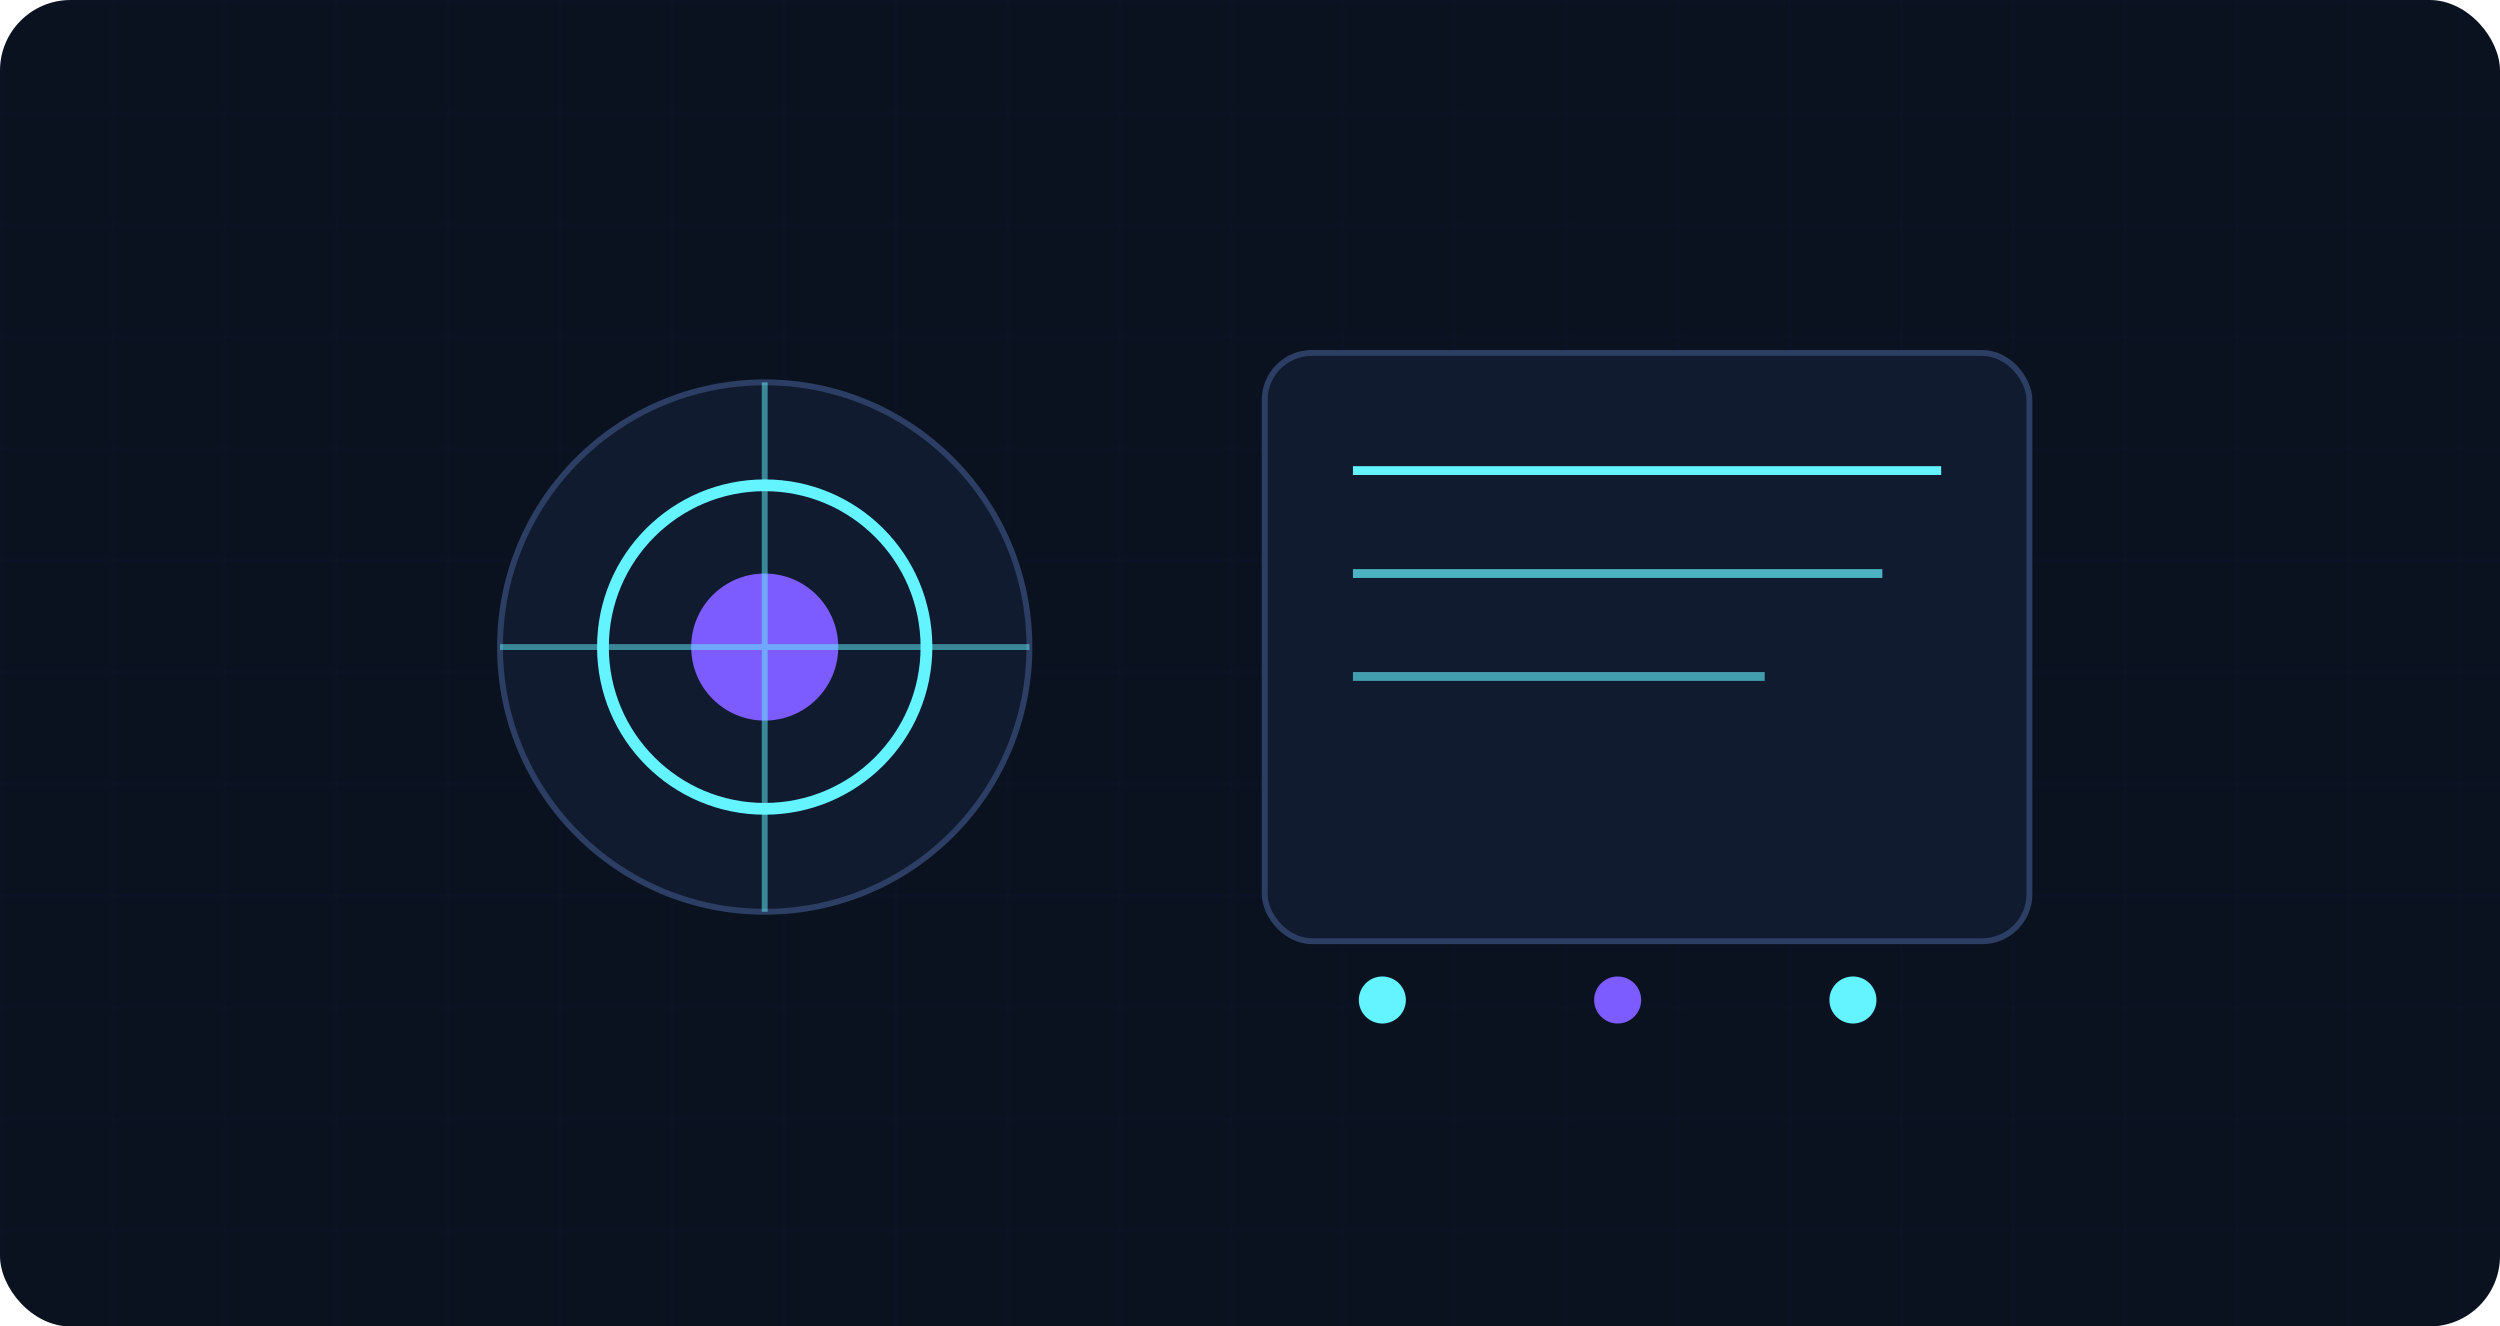 <svg xmlns="http://www.w3.org/2000/svg" width="850" height="451" viewBox="0 0 850 451" fill="none">
  <defs>
    <linearGradient id="bg" x1="0" y1="0" x2="850" y2="451">
      <stop offset="0%" stop-color="#0a1220"/>
      <stop offset="56%" stop-color="#111f38"/>
      <stop offset="100%" stop-color="#1a2f52"/>
    </linearGradient>
    <pattern id="grid" width="38" height="38" patternUnits="userSpaceOnUse">
      <path d="M38 0H0V38" stroke="#2a3b5d" stroke-width="1" opacity="0.35"/>
    </pattern>
    <linearGradient id="accent" x1="0" y1="0" x2="1" y2="1">
      <stop offset="0%" stop-color="#64f4ff"/>
      <stop offset="100%" stop-color="#7c5cff"/>
    </linearGradient>
  </defs>
  <rect width="850" height="451" rx="24" fill="url(#bg)"/>
  <rect width="850" height="451" rx="24" fill="url(#grid)" opacity="0.35"/>

  <g>
    <circle cx="260" cy="220" r="90" fill="#101b30" stroke="#2c3e63" stroke-width="2"/>
    <circle cx="260" cy="220" r="55" fill="none" stroke="#64f4ff" stroke-width="4"/>
    <circle cx="260" cy="220" r="25" fill="#7c5cff"/>
    <path d="M260 130v180M170 220h180" stroke="#64f4ff" stroke-width="2" opacity="0.5"/>
  </g>

  <g>
    <rect x="430" y="120" width="260" height="200" rx="16" fill="#101b30" stroke="#2c3e63" stroke-width="2"/>
    <path d="M460 160h200" stroke="#64f4ff" stroke-width="3"/>
    <path d="M460 195h180" stroke="#64f4ff" stroke-width="3" opacity="0.7"/>
    <path d="M460 230h140" stroke="#64f4ff" stroke-width="3" opacity="0.6"/>
  </g>

  <g>
    <path d="M430 340h260" stroke="url(#accent)" stroke-width="6" stroke-linecap="round"/>
    <circle cx="470" cy="340" r="8" fill="#64f4ff"/>
    <circle cx="550" cy="340" r="8" fill="#7c5cff"/>
    <circle cx="630" cy="340" r="8" fill="#64f4ff"/>
  </g>
</svg>
